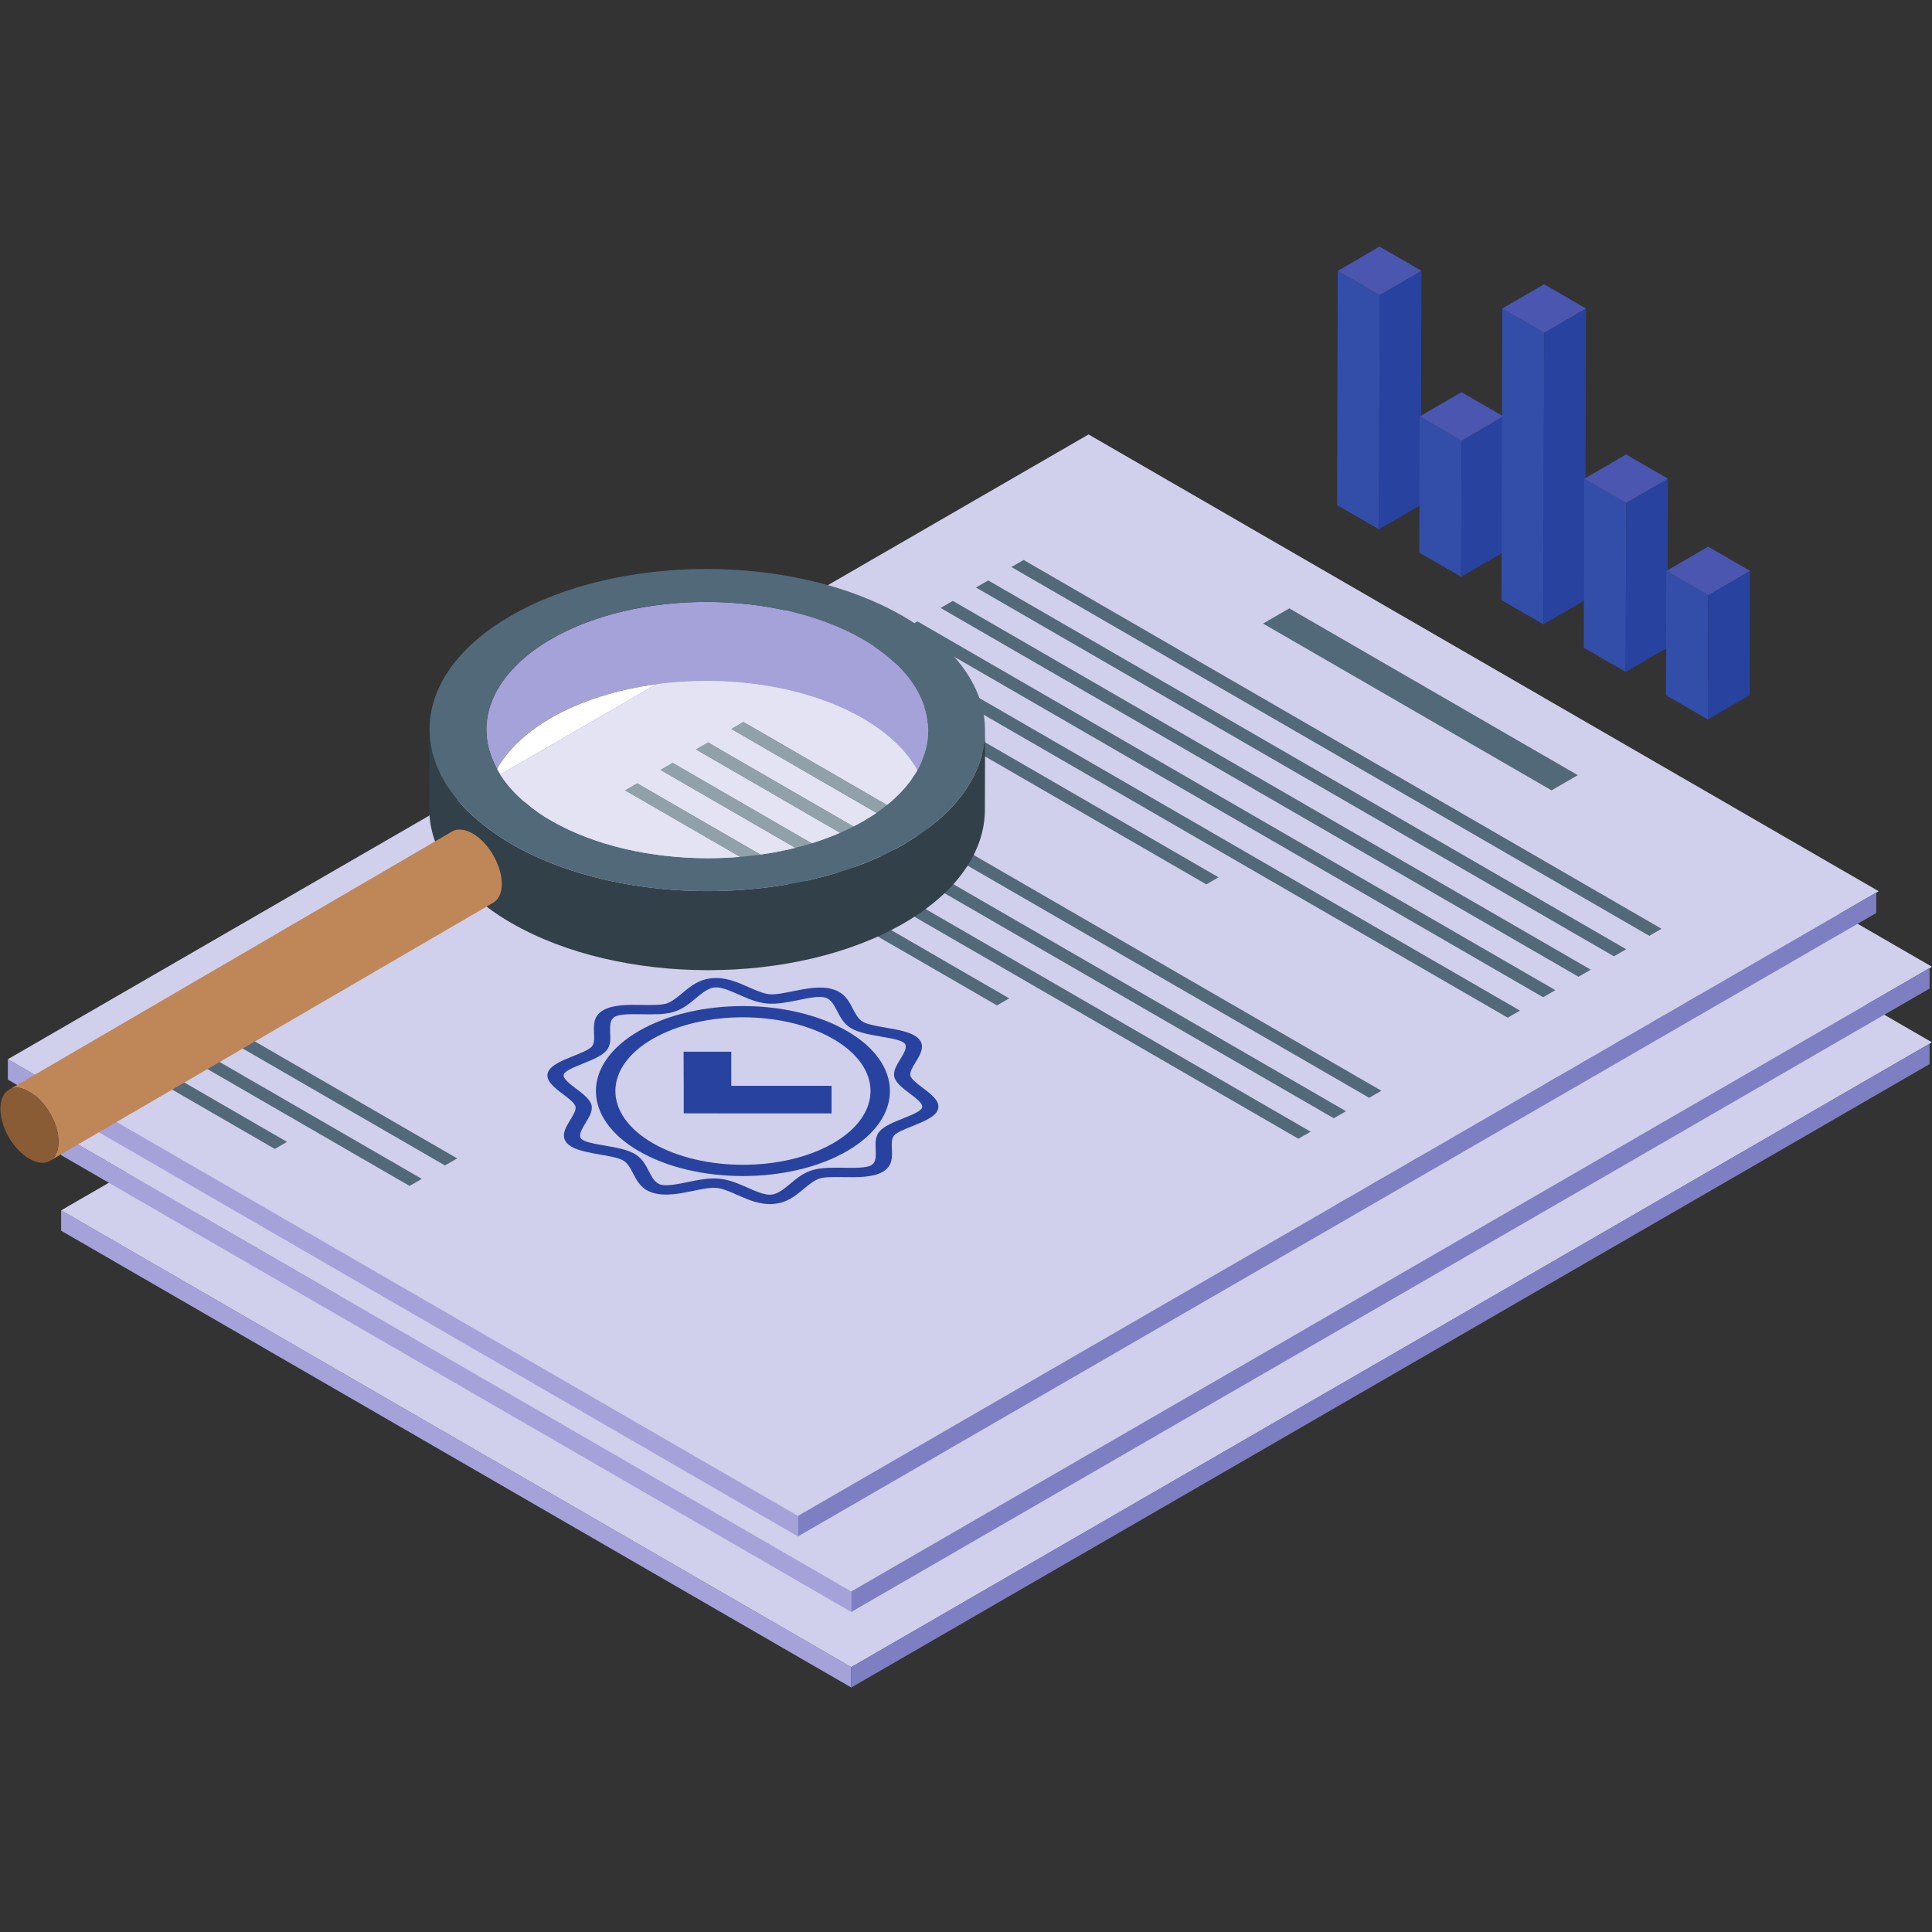 <?xml version="1.0" encoding="UTF-8"?> <svg xmlns="http://www.w3.org/2000/svg" xmlns:xlink="http://www.w3.org/1999/xlink" width="500" zoomAndPan="magnify" viewBox="0 0 375 375" height="500" preserveAspectRatio="xMidYMid meet" version="1.0"><rect x="0" y="0" width="375" height="375" fill="#333333" stroke="none"/><defs><clipPath id="487a1282f8"><path d="M 11.746 234.738 L 165.879 234.738 L 165.879 327.543 L 11.746 327.543 Z M 11.746 234.738 " clip-rule="nonzero"></path></clipPath><clipPath id="6e9bf7144c"><path d="M 165.047 202.203 L 375 202.203 L 375 327.543 L 165.047 327.543 Z M 165.047 202.203 " clip-rule="nonzero"></path></clipPath><clipPath id="5755419e1f"><path d="M 259 47.812 L 276 47.812 L 276 58 L 259 58 Z M 259 47.812 " clip-rule="nonzero"></path></clipPath></defs><path fill="#d0cfec" d="M 165.227 323.594 L 11.863 234.93 L 221.637 113.652 L 375 202.316 L 165.227 323.594 " fill-opacity="1" fill-rule="nonzero"></path><path fill="#526979" d="M 311.5 182.734 L 255.504 150.363 L 260.602 147.414 L 316.598 179.789 L 311.5 182.734 " fill-opacity="1" fill-rule="nonzero"></path><path fill="#526979" d="M 330.48 210.977 L 206.656 139.391 L 209.031 138.016 L 332.855 209.602 L 330.48 210.977 " fill-opacity="1" fill-rule="nonzero"></path><path fill="#526979" d="M 323.613 214.945 L 199.785 143.363 L 202.16 141.988 L 325.984 213.578 L 323.613 214.945 " fill-opacity="1" fill-rule="nonzero"></path><path fill="#526979" d="M 316.742 218.918 L 192.914 147.336 L 195.289 145.961 L 319.113 217.547 L 316.742 218.918 " fill-opacity="1" fill-rule="nonzero"></path><path fill="#526979" d="M 309.871 222.891 L 186.043 151.305 L 188.422 149.934 L 312.242 221.52 L 309.871 222.891 " fill-opacity="1" fill-rule="nonzero"></path><path fill="#526979" d="M 303 226.863 L 179.176 155.277 L 181.551 153.902 L 305.375 225.492 L 303 226.863 " fill-opacity="1" fill-rule="nonzero"></path><path fill="#526979" d="M 244.5 200.984 L 172.305 159.25 L 174.68 157.875 L 246.871 199.613 L 244.5 200.984 " fill-opacity="1" fill-rule="nonzero"></path><path fill="#526979" d="M 276.102 242.41 L 152.281 170.828 L 154.652 169.457 L 278.477 241.039 L 276.102 242.41 " fill-opacity="1" fill-rule="nonzero"></path><path fill="#526979" d="M 269.234 246.383 L 145.41 174.797 L 147.781 173.426 L 271.609 245.012 L 269.234 246.383 " fill-opacity="1" fill-rule="nonzero"></path><path fill="#526979" d="M 262.363 250.355 L 138.539 178.77 L 140.91 177.398 L 264.738 248.984 L 262.363 250.355 " fill-opacity="1" fill-rule="nonzero"></path><path fill="#526979" d="M 203.863 224.477 L 131.668 182.742 L 134.043 181.371 L 206.234 223.105 L 203.863 224.477 " fill-opacity="1" fill-rule="nonzero"></path><path fill="#526979" d="M 96.711 255.543 L 51.227 229.246 L 53.602 227.875 L 99.09 254.172 L 96.711 255.543 " fill-opacity="1" fill-rule="nonzero"></path><path fill="#526979" d="M 89.844 259.516 L 44.355 233.219 L 46.73 231.848 L 92.219 258.145 L 89.844 259.516 " fill-opacity="1" fill-rule="nonzero"></path><path fill="#526979" d="M 63.688 252.34 L 37.488 237.191 L 39.859 235.82 L 66.059 250.961 L 63.688 252.34 " fill-opacity="1" fill-rule="nonzero"></path><path fill="#28429f" d="M 137.066 251.219 C 127.383 245.621 127.359 236.566 137.047 230.969 C 146.703 225.383 162.387 225.383 172.07 230.984 C 181.73 236.566 181.73 245.633 172.07 251.219 C 162.387 256.82 146.727 256.805 137.066 251.219 Z M 174.734 229.441 C 163.586 222.996 145.508 222.996 134.375 229.43 C 123.227 235.875 123.23 246.328 134.379 252.773 C 145.508 259.207 163.59 259.207 174.738 252.762 C 185.867 246.328 185.867 235.875 174.734 229.441 " fill-opacity="1" fill-rule="nonzero"></path><path fill="#28429f" d="M 171.008 223.156 C 170.867 223.078 170.715 223.008 170.555 222.961 C 169.367 222.613 167.297 223.035 165.297 223.441 C 163.266 223.855 161.172 224.281 159.223 224.105 C 157.25 223.926 155.465 223.137 153.742 222.375 C 152.07 221.637 150.34 220.875 149.055 220.992 C 147.793 221.102 146.562 222.129 145.371 223.121 C 144.125 224.16 142.84 225.227 141.043 225.758 C 139.312 226.266 137.117 226.23 134.992 226.199 C 132.848 226.168 130.629 226.133 129.652 226.695 C 128.68 227.258 128.734 228.543 128.789 229.785 C 128.848 231.012 128.898 232.281 128.02 233.285 C 127.102 234.324 125.25 235.066 123.457 235.785 C 121.738 236.473 119.961 237.188 119.766 237.918 C 119.562 238.656 120.883 239.66 122.16 240.629 C 123.477 241.625 124.836 242.656 125.148 243.801 C 125.457 244.926 124.719 246.137 123.996 247.309 C 123.293 248.469 122.559 249.668 123.164 250.352 C 123.738 251 125.777 251.348 127.746 251.688 C 129.863 252.059 132.051 252.438 133.512 253.281 C 134.969 254.121 135.625 255.387 136.262 256.609 C 136.855 257.746 137.469 258.945 138.57 259.254 C 139.758 259.602 141.824 259.18 143.82 258.77 C 145.852 258.355 147.949 257.926 149.898 258.102 C 151.871 258.281 153.656 259.066 155.379 259.828 C 157.059 260.562 158.789 261.324 160.074 261.211 C 161.332 261.094 162.562 260.066 163.754 259.074 C 164.996 258.039 166.277 256.969 168.078 256.434 C 169.805 255.926 172 255.961 174.125 255.992 C 176.27 256.023 178.492 256.055 179.469 255.492 C 180.438 254.934 180.379 253.648 180.324 252.41 C 180.27 251.184 180.211 249.914 181.086 248.914 C 182.004 247.871 183.855 247.129 185.645 246.414 C 187.363 245.723 189.137 245.012 189.336 244.285 C 189.535 243.543 188.215 242.547 186.941 241.578 C 185.625 240.578 184.262 239.551 183.953 238.41 C 183.645 237.281 184.387 236.07 185.105 234.898 C 185.812 233.742 186.543 232.543 185.945 231.863 C 185.383 231.223 183.344 230.871 181.367 230.531 C 179.254 230.16 177.066 229.785 175.609 228.938 C 174.148 228.094 173.492 226.832 172.855 225.609 C 172.352 224.633 171.832 223.629 171.008 223.156 Z M 121.285 251.906 C 120.922 251.695 120.613 251.453 120.367 251.18 C 119.148 249.797 120.152 248.152 121.039 246.707 C 121.625 245.746 122.23 244.754 122.047 244.078 C 121.859 243.391 120.742 242.547 119.664 241.73 C 117.984 240.461 116.254 239.145 116.664 237.633 C 117.07 236.137 119.406 235.199 121.668 234.293 C 123.137 233.703 124.66 233.09 125.223 232.457 C 125.742 231.867 125.695 230.832 125.652 229.828 C 125.578 228.285 125.5 226.527 127.434 225.41 C 129.359 224.297 132.395 224.34 135.074 224.383 C 136.809 224.41 138.602 224.438 139.617 224.141 C 140.711 223.816 141.766 222.941 142.789 222.086 C 144.359 220.777 145.98 219.426 148.57 219.191 C 151.18 218.957 153.449 219.961 155.652 220.934 C 157.059 221.559 158.523 222.203 159.711 222.312 C 160.875 222.418 162.594 222.07 164.254 221.73 C 166.754 221.219 169.594 220.641 171.98 221.344 C 174.262 222.012 175.082 223.574 175.863 225.086 C 176.387 226.094 176.93 227.137 177.832 227.656 C 178.727 228.176 180.527 228.488 182.27 228.789 C 184.875 229.242 187.562 229.707 188.742 231.039 C 189.957 232.418 188.953 234.055 188.07 235.504 C 187.48 236.465 186.871 237.453 187.059 238.125 C 187.242 238.812 188.359 239.656 189.438 240.477 C 191.113 241.746 192.852 243.059 192.438 244.566 C 192.031 246.062 189.695 246.996 187.438 247.902 C 185.965 248.496 184.445 249.105 183.883 249.738 C 183.371 250.324 183.414 251.359 183.465 252.359 C 183.531 253.91 183.613 255.66 181.688 256.777 C 179.762 257.891 176.723 257.844 174.047 257.805 C 172.312 257.781 170.52 257.754 169.504 258.055 C 168.41 258.375 167.355 259.258 166.34 260.105 C 164.77 261.414 163.152 262.77 160.566 263.004 C 157.953 263.242 155.676 262.242 153.477 261.273 C 152.062 260.648 150.602 260.004 149.41 259.898 C 148.25 259.789 146.531 260.145 144.871 260.48 C 142.367 260.996 139.531 261.578 137.145 260.871 C 134.859 260.203 134.039 258.641 133.254 257.133 C 132.73 256.125 132.188 255.086 131.289 254.562 C 130.391 254.043 128.586 253.73 126.844 253.426 C 124.781 253.066 122.664 252.699 121.285 251.906 " fill-opacity="1" fill-rule="nonzero"></path><path fill="#28429f" d="M 171.754 245.438 L 152.285 245.438 L 143.059 245.422 L 143.059 240.105 L 143.031 233.477 L 152.285 233.477 L 152.285 240.09 L 171.75 240.09 L 171.754 245.438 " fill-opacity="1" fill-rule="nonzero"></path><g clip-path="url(#487a1282f8)"><path fill="#a4a2d9" d="M 165.23 327.543 L 11.867 238.883 L 11.867 234.902 L 165.23 323.566 L 165.23 327.543 " fill-opacity="1" fill-rule="nonzero"></path></g><g clip-path="url(#6e9bf7144c)"><path fill="#7e7fc2" d="M 374.523 206.543 L 165.23 327.543 L 165.23 323.566 L 374.523 202.57 L 374.523 206.543 " fill-opacity="1" fill-rule="nonzero"></path></g><path fill="#d0cfec" d="M 165.227 308.93 L 11.863 220.266 L 221.637 98.984 L 375 187.648 L 165.227 308.93 " fill-opacity="1" fill-rule="nonzero"></path><path fill="#526979" d="M 311.5 168.07 L 255.504 135.695 L 260.602 132.75 L 316.598 165.125 L 311.5 168.07 " fill-opacity="1" fill-rule="nonzero"></path><path fill="#526979" d="M 330.48 196.312 L 206.656 124.723 L 209.031 123.352 L 332.855 194.941 L 330.48 196.312 " fill-opacity="1" fill-rule="nonzero"></path><path fill="#526979" d="M 323.613 200.285 L 199.785 128.695 L 202.16 127.324 L 325.984 198.914 L 323.613 200.285 " fill-opacity="1" fill-rule="nonzero"></path><path fill="#526979" d="M 316.742 204.258 L 192.914 132.668 L 195.289 131.297 L 319.113 202.883 L 316.742 204.258 " fill-opacity="1" fill-rule="nonzero"></path><path fill="#526979" d="M 309.871 208.227 L 186.043 136.641 L 188.422 135.266 L 312.242 206.855 L 309.871 208.227 " fill-opacity="1" fill-rule="nonzero"></path><path fill="#526979" d="M 303 212.199 L 179.176 140.613 L 181.551 139.238 L 305.375 210.828 L 303 212.199 " fill-opacity="1" fill-rule="nonzero"></path><path fill="#526979" d="M 244.5 186.32 L 172.305 144.582 L 174.68 143.211 L 246.871 184.949 L 244.5 186.32 " fill-opacity="1" fill-rule="nonzero"></path><path fill="#526979" d="M 276.102 227.746 L 152.281 156.164 L 154.652 154.789 L 278.477 226.375 L 276.102 227.746 " fill-opacity="1" fill-rule="nonzero"></path><path fill="#526979" d="M 269.234 231.719 L 145.41 160.133 L 147.781 158.762 L 271.609 230.348 L 269.234 231.719 " fill-opacity="1" fill-rule="nonzero"></path><path fill="#526979" d="M 262.363 235.691 L 138.539 164.105 L 140.91 162.734 L 264.738 234.32 L 262.363 235.691 " fill-opacity="1" fill-rule="nonzero"></path><path fill="#526979" d="M 203.863 209.812 L 131.668 168.078 L 134.043 166.703 L 206.234 208.441 L 203.863 209.812 " fill-opacity="1" fill-rule="nonzero"></path><path fill="#526979" d="M 96.711 240.879 L 51.227 214.586 L 53.602 213.207 L 99.09 239.508 L 96.711 240.879 " fill-opacity="1" fill-rule="nonzero"></path><path fill="#526979" d="M 89.844 244.852 L 44.355 218.559 L 46.73 217.18 L 92.219 243.48 L 89.844 244.852 " fill-opacity="1" fill-rule="nonzero"></path><path fill="#526979" d="M 63.688 237.672 L 37.488 222.527 L 39.859 221.152 L 66.059 236.301 L 63.688 237.672 " fill-opacity="1" fill-rule="nonzero"></path><path fill="#28429f" d="M 137.066 236.555 C 127.383 230.957 127.359 221.902 137.047 216.305 C 146.703 210.719 162.387 210.719 172.07 216.316 C 181.73 221.902 181.73 230.969 172.07 236.555 C 162.387 242.152 146.727 242.141 137.066 236.555 Z M 174.734 214.777 C 163.586 208.332 145.508 208.332 134.375 214.762 C 123.227 221.211 123.23 231.664 134.379 238.109 C 145.508 244.543 163.59 244.543 174.738 238.098 C 185.867 231.664 185.867 221.211 174.734 214.777 " fill-opacity="1" fill-rule="nonzero"></path><path fill="#28429f" d="M 171.008 208.488 C 170.867 208.41 170.715 208.344 170.555 208.297 C 169.367 207.949 167.297 208.371 165.297 208.777 C 163.266 209.191 161.172 209.621 159.223 209.441 C 157.25 209.262 155.465 208.473 153.742 207.711 C 152.07 206.973 150.34 206.207 149.055 206.328 C 147.793 206.438 146.562 207.465 145.371 208.457 C 144.125 209.492 142.84 210.562 141.043 211.09 C 139.312 211.602 137.117 211.566 134.992 211.535 C 132.848 211.504 130.629 211.469 129.652 212.027 C 128.68 212.594 128.734 213.879 128.789 215.117 C 128.848 216.348 128.898 217.617 128.02 218.617 C 127.102 219.656 125.25 220.402 123.457 221.121 C 121.738 221.812 119.961 222.523 119.766 223.254 C 119.562 223.996 120.883 224.996 122.16 225.965 C 123.477 226.961 124.836 227.992 125.148 229.137 C 125.457 230.258 124.719 231.477 123.996 232.645 C 123.293 233.805 122.559 235.004 123.164 235.688 C 123.738 236.336 125.777 236.684 127.746 237.023 C 129.863 237.395 132.051 237.77 133.512 238.613 C 134.969 239.457 135.625 240.719 136.262 241.945 C 136.855 243.086 137.469 244.281 138.57 244.59 C 139.758 244.938 141.824 244.516 143.82 244.105 C 145.852 243.691 147.949 243.262 149.898 243.438 C 151.871 243.617 153.656 244.402 155.379 245.16 C 157.059 245.902 158.789 246.664 160.074 246.547 C 161.332 246.434 162.562 245.402 163.754 244.41 C 164.996 243.371 166.277 242.305 168.078 241.773 C 169.805 241.262 172 241.297 174.125 241.328 C 176.27 241.359 178.492 241.391 179.469 240.828 C 180.438 240.266 180.379 238.984 180.324 237.746 C 180.27 236.52 180.211 235.25 181.086 234.246 C 182.004 233.207 183.855 232.465 185.645 231.75 C 187.363 231.062 189.137 230.348 189.336 229.621 C 189.535 228.879 188.215 227.879 186.941 226.914 C 185.625 225.918 184.262 224.887 183.953 223.746 C 183.645 222.617 184.387 221.406 185.105 220.23 C 185.812 219.078 186.543 217.879 185.945 217.199 C 185.383 216.562 183.344 216.207 181.367 215.863 C 179.254 215.496 177.066 215.117 175.609 214.273 C 174.148 213.43 173.492 212.168 172.855 210.945 C 172.352 209.969 171.832 208.969 171.008 208.488 Z M 121.285 237.238 C 120.922 237.031 120.613 236.789 120.367 236.512 C 119.148 235.133 120.152 233.492 121.039 232.043 C 121.625 231.082 122.23 230.09 122.047 229.414 C 121.859 228.73 120.742 227.883 119.664 227.066 C 117.984 225.793 116.254 224.477 116.664 222.969 C 117.07 221.473 119.406 220.539 121.668 219.629 C 123.137 219.039 124.66 218.426 125.223 217.793 C 125.742 217.203 125.695 216.168 125.652 215.164 C 125.578 213.621 125.5 211.863 127.434 210.746 C 129.359 209.629 132.395 209.68 135.074 209.719 C 136.809 209.746 138.602 209.773 139.617 209.473 C 140.711 209.152 141.766 208.273 142.789 207.422 C 144.359 206.117 145.98 204.762 148.57 204.527 C 151.18 204.293 153.449 205.301 155.652 206.266 C 157.059 206.895 158.523 207.539 159.711 207.645 C 160.875 207.754 162.594 207.406 164.254 207.066 C 166.754 206.555 169.594 205.973 171.98 206.68 C 174.262 207.348 175.082 208.91 175.863 210.422 C 176.387 211.43 176.93 212.473 177.832 212.992 C 178.727 213.512 180.527 213.824 182.27 214.125 C 184.875 214.578 187.562 215.043 188.742 216.375 C 189.957 217.75 188.953 219.391 188.07 220.836 C 187.48 221.801 186.871 222.789 187.059 223.461 C 187.242 224.148 188.359 224.992 189.438 225.812 C 191.113 227.082 192.852 228.395 192.438 229.902 C 192.031 231.398 189.695 232.332 187.438 233.242 C 185.965 233.832 184.445 234.441 183.883 235.074 C 183.371 235.66 183.414 236.695 183.465 237.695 C 183.531 239.242 183.613 241 181.688 242.113 C 179.762 243.227 176.723 243.18 174.047 243.141 C 172.312 243.117 170.52 243.09 169.504 243.391 C 168.41 243.711 167.355 244.594 166.34 245.441 C 164.77 246.754 163.152 248.105 160.566 248.34 C 157.953 248.578 155.676 247.578 153.477 246.609 C 152.062 245.984 150.602 245.34 149.41 245.234 C 148.25 245.125 146.531 245.477 144.871 245.816 C 142.367 246.332 139.531 246.91 137.145 246.207 C 134.859 245.535 134.039 243.977 133.254 242.469 C 132.73 241.461 132.188 240.422 131.289 239.898 C 130.391 239.379 128.586 239.066 126.844 238.766 C 124.781 238.402 122.664 238.035 121.285 237.238 " fill-opacity="1" fill-rule="nonzero"></path><path fill="#28429f" d="M 171.754 230.77 L 152.285 230.77 L 143.059 230.758 L 143.059 225.438 L 143.031 218.812 L 152.285 218.812 L 152.285 225.422 L 171.75 225.422 L 171.754 230.77 " fill-opacity="1" fill-rule="nonzero"></path><path fill="#a4a2d9" d="M 165.23 312.879 L 11.867 224.219 L 11.867 220.238 L 165.23 308.902 L 165.23 312.879 " fill-opacity="1" fill-rule="nonzero"></path><path fill="#7e7fc2" d="M 374.523 191.883 L 165.23 312.879 L 165.23 308.902 L 374.523 187.902 L 374.523 191.883 " fill-opacity="1" fill-rule="nonzero"></path><path fill="#d0cfec" d="M 154.875 294.262 L 1.516 205.598 L 211.289 84.324 L 364.652 172.988 L 154.875 294.262 " fill-opacity="1" fill-rule="nonzero"></path><path fill="#526979" d="M 301.152 153.406 L 245.156 121.031 L 250.254 118.086 L 306.254 150.461 L 301.152 153.406 " fill-opacity="1" fill-rule="nonzero"></path><path fill="#526979" d="M 320.133 181.648 L 196.309 110.059 L 198.684 108.688 L 322.504 180.273 L 320.133 181.648 " fill-opacity="1" fill-rule="nonzero"></path><path fill="#526979" d="M 313.262 185.621 L 189.438 114.031 L 191.812 112.66 L 315.637 184.246 L 313.262 185.621 " fill-opacity="1" fill-rule="nonzero"></path><path fill="#526979" d="M 306.391 189.594 L 182.57 118.004 L 184.941 116.633 L 308.77 188.215 L 306.391 189.594 " fill-opacity="1" fill-rule="nonzero"></path><path fill="#526979" d="M 299.523 193.566 L 175.699 121.977 L 178.07 120.605 L 301.895 192.188 L 299.523 193.566 " fill-opacity="1" fill-rule="nonzero"></path><path fill="#526979" d="M 292.652 197.535 L 168.828 125.949 L 171.199 124.574 L 295.027 196.16 L 292.652 197.535 " fill-opacity="1" fill-rule="nonzero"></path><path fill="#526979" d="M 234.148 171.656 L 161.957 129.918 L 164.332 128.547 L 236.523 170.285 L 234.148 171.656 " fill-opacity="1" fill-rule="nonzero"></path><path fill="#526979" d="M 265.758 213.082 L 141.93 141.496 L 144.305 140.125 L 268.129 211.715 L 265.758 213.082 " fill-opacity="1" fill-rule="nonzero"></path><path fill="#526979" d="M 258.887 217.055 L 135.059 145.469 L 137.438 144.098 L 261.258 215.684 L 258.887 217.055 " fill-opacity="1" fill-rule="nonzero"></path><path fill="#526979" d="M 252.016 221.027 L 128.191 149.441 L 130.566 148.066 L 254.391 219.656 L 252.016 221.027 " fill-opacity="1" fill-rule="nonzero"></path><path fill="#526979" d="M 193.512 195.148 L 121.32 153.414 L 123.695 152.039 L 195.887 193.777 L 193.512 195.148 " fill-opacity="1" fill-rule="nonzero"></path><path fill="#526979" d="M 86.367 226.215 L 40.879 199.918 L 43.25 198.547 L 88.738 224.844 L 86.367 226.215 " fill-opacity="1" fill-rule="nonzero"></path><path fill="#526979" d="M 79.496 230.188 L 34.008 203.891 L 36.379 202.52 L 81.867 228.816 L 79.496 230.188 " fill-opacity="1" fill-rule="nonzero"></path><path fill="#526979" d="M 53.336 223.008 L 27.137 207.859 L 29.512 206.488 L 55.707 221.637 L 53.336 223.008 " fill-opacity="1" fill-rule="nonzero"></path><path fill="#28429f" d="M 126.719 221.895 C 117.035 216.297 117.012 207.238 126.695 201.641 C 136.355 196.059 152.039 196.059 161.723 201.656 C 171.387 207.238 171.383 216.305 161.723 221.895 C 152.039 227.492 136.383 227.48 126.719 221.895 Z M 164.391 200.113 C 153.234 193.668 135.156 193.668 124.031 200.102 C 112.879 206.547 112.879 217 124.031 223.445 C 135.156 229.879 153.238 229.879 164.391 223.434 C 175.516 217 175.516 206.547 164.391 200.113 " fill-opacity="1" fill-rule="nonzero"></path><path fill="#28429f" d="M 160.664 193.828 C 160.52 193.746 160.367 193.68 160.207 193.633 C 159.023 193.285 156.949 193.703 154.949 194.117 C 152.918 194.527 150.82 194.957 148.871 194.777 C 146.898 194.598 145.117 193.809 143.395 193.047 C 141.723 192.305 139.992 191.543 138.707 191.66 C 137.445 191.773 136.215 192.801 135.02 193.793 C 133.777 194.828 132.488 195.898 130.691 196.43 C 128.965 196.938 126.766 196.902 124.641 196.867 C 122.496 196.836 120.281 196.805 119.305 197.363 C 118.332 197.93 118.387 199.215 118.438 200.453 C 118.496 201.688 118.551 202.953 117.672 203.953 C 116.754 204.992 114.902 205.734 113.109 206.457 C 111.391 207.148 109.617 207.859 109.414 208.586 C 109.211 209.332 110.539 210.332 111.812 211.301 C 113.129 212.297 114.488 213.328 114.801 214.469 C 115.109 215.594 114.367 216.809 113.648 217.98 C 112.941 219.141 112.215 220.336 112.816 221.023 C 113.387 221.676 115.43 222.016 117.402 222.359 C 119.516 222.727 121.699 223.105 123.16 223.949 C 124.621 224.789 125.277 226.055 125.914 227.281 C 126.508 228.422 127.117 229.617 128.223 229.926 C 129.406 230.277 131.473 229.852 133.473 229.441 C 135.504 229.023 137.602 228.598 139.555 228.777 C 141.523 228.953 143.309 229.738 145.035 230.496 C 146.707 231.238 148.438 232 149.723 231.883 C 150.984 231.77 152.215 230.738 153.406 229.746 C 154.645 228.707 155.93 227.641 157.73 227.109 C 159.457 226.598 161.656 226.633 163.781 226.66 C 165.922 226.695 168.145 226.727 169.117 226.164 C 170.09 225.602 170.027 224.316 169.973 223.078 C 169.918 221.855 169.859 220.582 170.734 219.586 C 171.652 218.543 173.504 217.801 175.297 217.082 C 177.012 216.395 178.789 215.684 178.984 214.957 C 179.188 214.215 177.871 213.215 176.59 212.246 C 175.277 211.254 173.91 210.219 173.602 209.078 C 173.297 207.957 174.043 206.742 174.758 205.566 C 175.469 204.414 176.195 203.219 175.594 202.531 C 175.035 201.898 172.992 201.547 171.02 201.199 C 168.906 200.832 166.719 200.453 165.262 199.613 C 163.801 198.77 163.145 197.5 162.508 196.277 C 162.004 195.305 161.484 194.301 160.664 193.828 Z M 110.938 222.578 C 110.574 222.367 110.266 222.125 110.016 221.848 C 108.801 220.469 109.801 218.828 110.691 217.375 C 111.277 216.414 111.883 215.426 111.699 214.754 C 111.512 214.066 110.395 213.219 109.312 212.402 C 107.637 211.129 105.902 209.812 106.312 208.305 C 106.719 206.809 109.055 205.875 111.316 204.965 C 112.789 204.375 114.316 203.762 114.875 203.129 C 115.395 202.539 115.344 201.504 115.301 200.504 C 115.234 198.953 115.152 197.199 117.086 196.082 C 119.012 194.965 122.047 195.016 124.723 195.055 C 126.457 195.082 128.25 195.109 129.27 194.809 C 130.359 194.488 131.418 193.609 132.441 192.758 C 134.008 191.449 135.633 190.098 138.219 189.867 C 140.832 189.629 143.102 190.637 145.301 191.605 C 146.711 192.227 148.176 192.875 149.363 192.984 C 150.523 193.09 152.242 192.738 153.902 192.402 C 156.41 191.891 159.242 191.309 161.633 192.012 C 163.91 192.684 164.734 194.25 165.516 195.758 C 166.043 196.766 166.582 197.809 167.48 198.328 C 168.379 198.848 170.18 199.16 171.922 199.465 C 174.531 199.914 177.215 200.379 178.395 201.707 C 179.605 203.086 178.605 204.727 177.719 206.176 C 177.133 207.133 176.523 208.125 176.707 208.797 C 176.895 209.484 178.008 210.328 179.09 211.145 C 180.766 212.418 182.5 213.73 182.086 215.238 C 181.684 216.73 179.348 217.668 177.09 218.578 C 175.617 219.168 174.094 219.777 173.535 220.406 C 173.023 220.996 173.07 222.035 173.113 223.035 C 173.188 224.578 173.266 226.336 171.34 227.445 C 169.41 228.566 166.375 228.516 163.695 228.477 C 161.969 228.453 160.172 228.426 159.156 228.723 C 158.066 229.047 157.008 229.93 155.988 230.781 C 154.422 232.086 152.805 233.441 150.215 233.676 C 147.605 233.914 145.332 232.91 143.133 231.945 C 141.711 231.316 140.25 230.676 139.066 230.57 C 137.902 230.461 136.184 230.812 134.523 231.152 C 132.016 231.668 129.184 232.246 126.797 231.543 C 124.508 230.871 123.688 229.312 122.906 227.801 C 122.383 226.797 121.84 225.754 120.938 225.234 C 120.039 224.711 118.238 224.402 116.496 224.102 C 114.434 223.738 112.312 223.371 110.938 222.578 " fill-opacity="1" fill-rule="nonzero"></path><path fill="#28429f" d="M 161.406 216.109 L 141.941 216.109 L 132.711 216.094 L 132.711 210.773 L 132.684 204.145 L 141.938 204.145 L 141.941 210.758 L 161.406 210.758 L 161.406 216.109 " fill-opacity="1" fill-rule="nonzero"></path><path fill="#a4a2d9" d="M 154.883 298.215 L 1.52 209.551 L 1.52 205.574 L 154.883 294.238 L 154.883 298.215 " fill-opacity="1" fill-rule="nonzero"></path><path fill="#7e7fc2" d="M 364.176 177.219 L 154.883 298.215 L 154.883 294.238 L 364.176 173.238 L 364.176 177.219 " fill-opacity="1" fill-rule="nonzero"></path><path fill="#ffffff" d="M 99.074 163.688 C 97.668 162.863 96.336 161.969 95.086 161.066 C 96.32 161.969 97.641 162.852 99.074 163.688 " fill-opacity="1" fill-rule="nonzero"></path><path fill="#ffffff" d="M 179.449 161.281 C 179.164 161.5 178.852 161.691 178.555 161.895 C 178.848 161.691 179.16 161.492 179.449 161.281 " fill-opacity="1" fill-rule="nonzero"></path><path fill="#ffffff" d="M 150.887 171.973 C 159.926 170.633 168.48 167.945 175.539 163.832 C 175.789 163.691 175.996 163.531 176.242 163.383 C 175.996 163.531 175.781 163.676 175.516 163.832 C 168.465 167.938 159.914 170.629 150.887 171.973 " fill-opacity="1" fill-rule="nonzero"></path><path fill="#a4a2d9" d="M 97.461 147.66 C 99.523 144.703 102.621 141.879 106.801 139.434 C 123.508 129.754 150.688 129.754 167.441 139.434 C 172.465 142.352 176.031 145.828 178.047 149.496 C 178.191 149.262 178.285 149.07 178.426 148.836 C 178.754 148.18 179.035 147.52 179.223 146.863 C 179.316 146.672 179.41 146.488 179.457 146.297 C 179.785 145.262 179.977 144.184 180.113 143.148 C 180.113 142.727 180.164 142.305 180.164 141.832 C 180.164 141.035 180.07 140.234 179.977 139.391 C 179.836 138.59 179.645 137.84 179.363 137.039 C 177.812 132.336 173.824 127.781 167.488 124.113 C 150.688 114.43 123.555 114.383 106.848 124.113 C 105.816 124.723 104.828 125.332 103.938 125.996 C 102.996 126.652 102.152 127.359 101.402 128.016 C 100.98 128.344 100.605 128.719 100.277 129.094 C 99.195 130.133 98.258 131.258 97.508 132.336 C 96.707 133.469 96.098 134.594 95.629 135.723 C 95.301 136.523 95.016 137.32 94.832 138.074 C 94.547 139.246 94.406 140.422 94.406 141.645 C 94.406 144.23 95.109 146.766 96.477 149.262 C 96.754 148.691 97.082 148.18 97.461 147.66 " fill-opacity="1" fill-rule="nonzero"></path><path fill="#314049" d="M 189.086 150.484 L 188.992 150.707 C 188.922 150.844 188.82 150.977 188.746 151.113 C 188.312 151.934 187.848 152.742 187.297 153.535 C 186.641 154.473 185.887 155.418 185.09 156.309 C 184.305 157.168 183.438 158.016 182.5 158.844 C 181.586 159.66 180.59 160.445 179.535 161.215 L 179.508 161.242 L 179.449 161.281 C 179.16 161.492 178.848 161.691 178.555 161.895 C 178.227 162.113 177.91 162.344 177.578 162.559 C 177.152 162.832 176.695 163.105 176.246 163.383 C 175.996 163.531 175.789 163.691 175.539 163.832 C 168.48 167.945 159.926 170.633 150.887 171.973 C 133.051 174.633 113.312 171.941 99.289 163.832 C 99.211 163.785 99.148 163.734 99.074 163.688 C 97.641 162.852 96.32 161.969 95.086 161.066 L 94.926 160.965 L 94.926 160.941 C 94.777 160.832 94.645 160.719 94.5 160.609 C 94.191 160.395 93.887 160.188 93.562 159.926 C 93.234 159.672 92.918 159.398 92.609 159.121 C 92.336 158.883 92.078 158.641 91.812 158.402 C 91.27 157.906 90.723 157.414 90.23 156.918 C 90.094 156.77 89.977 156.617 89.84 156.465 C 89.547 156.148 89.285 155.828 89.012 155.508 C 88.664 155.094 88.332 154.68 88.012 154.262 C 87.68 153.824 87.344 153.383 87.043 152.934 L 86.898 152.738 C 86.586 152.262 86.32 151.77 86.047 151.285 C 85.75 150.754 85.48 150.227 85.234 149.688 C 85.035 149.25 84.812 148.816 84.645 148.367 C 84.602 148.254 84.578 148.145 84.539 148.035 C 84.402 147.656 84.289 147.277 84.18 146.902 C 84.105 146.652 84.004 146.41 83.941 146.156 C 83.867 145.863 83.836 145.57 83.777 145.277 C 83.699 144.91 83.621 144.543 83.57 144.176 C 83.559 144.086 83.531 143.992 83.52 143.898 C 83.449 143.344 83.43 142.781 83.414 142.223 C 83.406 142.004 83.359 141.777 83.359 141.555 L 83.316 156.883 C 83.293 164.934 88.605 172.996 99.238 179.145 C 120.363 191.359 154.504 191.375 175.492 179.16 C 185.922 173.094 191.141 165.148 191.164 157.191 L 191.211 141.867 C 191.199 144.77 190.48 147.672 189.086 150.484 " fill-opacity="1" fill-rule="nonzero"></path><path fill="#526979" d="M 94.832 138.074 C 95.016 137.32 95.301 136.523 95.629 135.723 C 96.098 134.594 96.707 133.469 97.508 132.336 C 98.258 131.258 99.195 130.133 100.277 129.094 C 100.605 128.719 100.98 128.344 101.402 128.016 C 102.152 127.359 102.996 126.652 103.938 125.996 C 104.828 125.332 105.816 124.723 106.848 124.113 C 123.555 114.383 150.688 114.43 167.488 124.113 C 173.824 127.781 177.812 132.336 179.363 137.039 C 179.645 137.84 179.836 138.59 179.977 139.391 C 180.07 140.234 180.164 141.035 180.164 141.832 C 180.164 142.305 180.113 142.727 180.113 143.148 C 179.977 144.184 179.785 145.262 179.457 146.297 C 179.41 146.488 179.316 146.672 179.223 146.863 C 179.035 147.52 178.754 148.18 178.426 148.836 C 178.285 149.07 178.191 149.262 178.047 149.496 L 178.047 149.539 C 177.812 149.914 177.578 150.293 177.301 150.668 C 177.109 150.996 176.875 151.328 176.688 151.609 C 176.359 152.031 176.031 152.453 175.703 152.832 C 173.684 155.184 171.008 157.391 167.676 159.316 C 151.012 169 123.883 169 107.035 159.316 C 105.203 158.285 103.609 157.156 102.199 155.93 C 101.543 155.465 100.934 154.898 100.371 154.336 C 98.727 152.738 97.41 150.996 96.477 149.262 C 95.109 146.766 94.406 144.23 94.406 141.645 C 94.406 140.422 94.547 139.246 94.832 138.074 M 83.57 144.176 C 83.621 144.543 83.703 144.91 83.777 145.277 C 83.836 145.57 83.867 145.863 83.941 146.156 C 84.004 146.41 84.105 146.652 84.18 146.902 C 84.289 147.277 84.402 147.652 84.539 148.035 C 84.578 148.145 84.602 148.254 84.645 148.367 C 84.812 148.816 85.035 149.25 85.234 149.688 C 85.371 149.98 85.48 150.273 85.629 150.574 C 85.754 150.805 85.914 151.047 86.047 151.285 C 86.32 151.77 86.586 152.262 86.898 152.738 L 87.043 152.934 C 87.344 153.379 87.68 153.82 88.012 154.262 C 88.332 154.68 88.664 155.094 89.012 155.508 C 89.281 155.828 89.551 156.145 89.84 156.465 C 89.977 156.617 90.094 156.77 90.23 156.918 C 90.723 157.414 91.27 157.906 91.812 158.402 C 91.996 158.562 92.156 158.73 92.34 158.895 C 92.426 158.977 92.523 159.039 92.609 159.121 C 92.918 159.398 93.234 159.672 93.562 159.926 C 93.887 160.188 94.191 160.395 94.5 160.609 C 94.641 160.707 94.777 160.812 94.926 160.914 L 94.926 160.965 L 95.086 161.066 C 96.336 161.969 97.668 162.863 99.074 163.688 C 99.148 163.734 99.211 163.785 99.289 163.832 C 113.312 171.941 133.051 174.633 150.887 171.973 C 159.914 170.629 168.465 167.938 175.516 163.832 C 175.781 163.676 175.996 163.531 176.246 163.383 C 176.695 163.105 177.152 162.832 177.578 162.559 C 177.91 162.344 178.227 162.113 178.555 161.895 C 178.852 161.691 179.164 161.5 179.449 161.281 L 179.508 161.242 L 179.551 161.199 C 180.613 160.434 181.594 159.648 182.5 158.844 C 183.438 158.016 184.305 157.168 185.09 156.309 C 185.887 155.418 186.641 154.473 187.297 153.535 C 187.848 152.742 188.312 151.934 188.746 151.113 C 188.82 150.977 188.922 150.844 188.992 150.707 L 189.086 150.484 C 190.473 147.676 191.191 144.766 191.191 141.879 C 191.238 133.797 185.887 125.758 175.281 119.602 C 154.16 107.383 120.039 107.383 99.008 119.602 C 88.539 125.711 83.328 133.652 83.379 141.645 C 83.379 141.836 83.406 142.027 83.414 142.223 C 83.43 142.781 83.449 143.344 83.52 143.898 C 83.531 143.992 83.559 144.086 83.57 144.176 " fill-opacity="1" fill-rule="nonzero"></path><path fill="#ffffff" d="M 97.102 150.336 C 96.879 149.977 96.668 149.617 96.477 149.262 C 96.754 148.691 97.082 148.18 97.461 147.66 C 99.523 144.703 102.621 141.879 106.801 139.434 C 112.68 136.031 119.855 133.82 127.418 132.809 L 97.102 150.336 " fill-opacity="1" fill-rule="nonzero"></path><path fill="#e3e3f4" d="M 137.426 166.578 C 126.453 166.578 115.457 164.156 107.035 159.316 C 105.203 158.285 103.609 157.156 102.199 155.93 C 101.543 155.465 100.934 154.898 100.371 154.336 C 99.066 153.066 97.969 151.711 97.102 150.336 L 127.418 132.809 C 130.602 132.387 133.852 132.176 137.105 132.176 C 148.082 132.176 159.066 134.594 167.441 139.434 C 172.465 142.352 176.031 145.828 178.047 149.496 L 178.047 149.539 C 177.812 149.914 177.578 150.293 177.301 150.668 C 177.109 150.996 176.875 151.328 176.688 151.609 C 176.359 152.031 176.031 152.453 175.703 152.832 C 174.691 154.008 173.516 155.148 172.176 156.238 L 144.305 140.125 L 141.93 141.496 L 170.105 157.785 C 169.34 158.312 168.527 158.824 167.676 159.316 C 167.02 159.699 166.348 160.062 165.66 160.414 L 137.438 144.098 L 135.059 145.469 L 163.047 161.652 C 161.289 162.414 159.457 163.086 157.559 163.676 L 130.566 148.066 L 128.191 149.441 L 154.352 164.566 C 152.164 165.113 149.906 165.547 147.617 165.871 L 123.695 152.039 L 121.32 153.414 L 143.641 166.316 C 141.582 166.488 139.504 166.578 137.426 166.578 " fill-opacity="1" fill-rule="nonzero"></path><path fill="#90a1aa" d="M 170.105 157.785 L 141.93 141.496 L 144.305 140.125 L 172.176 156.238 C 171.523 156.766 170.832 157.285 170.105 157.785 " fill-opacity="1" fill-rule="nonzero"></path><path fill="#90a1aa" d="M 163.047 161.652 L 135.059 145.469 L 137.438 144.098 L 165.66 160.414 C 164.812 160.848 163.941 161.258 163.047 161.652 " fill-opacity="1" fill-rule="nonzero"></path><path fill="#90a1aa" d="M 154.352 164.566 L 128.191 149.441 L 130.566 148.066 L 157.559 163.676 C 156.508 163.996 155.438 164.297 154.352 164.566 " fill-opacity="1" fill-rule="nonzero"></path><path fill="#90a1aa" d="M 143.641 166.316 L 121.32 153.414 L 123.695 152.039 L 147.617 165.871 C 146.301 166.055 144.977 166.207 143.641 166.316 " fill-opacity="1" fill-rule="nonzero"></path><path fill="#90a1aa" d="M 137.426 166.578 C 126.453 166.578 115.457 164.156 107.035 159.316 C 105.203 158.285 103.609 157.156 102.199 155.93 C 101.543 155.465 100.934 154.898 100.371 154.336 C 98.727 152.738 97.41 150.996 96.477 149.262 C 96.668 149.617 96.879 149.977 97.102 150.336 C 97.969 151.711 99.066 153.066 100.371 154.336 C 100.934 154.898 101.543 155.465 102.199 155.93 C 103.609 157.156 105.203 158.285 107.035 159.316 C 115.457 164.156 126.453 166.578 137.426 166.578 C 139.504 166.578 141.582 166.488 143.641 166.316 C 144.977 166.207 146.301 166.055 147.617 165.871 C 149.906 165.547 152.164 165.113 154.352 164.566 C 155.438 164.297 156.508 163.996 157.559 163.676 C 159.457 163.086 161.289 162.414 163.047 161.652 C 163.941 161.258 164.812 160.848 165.66 160.414 C 166.348 160.062 167.02 159.699 167.676 159.316 C 168.527 158.824 169.34 158.312 170.105 157.785 C 170.832 157.285 171.523 156.766 172.176 156.238 C 173.516 155.148 174.691 154.008 175.703 152.832 C 176.031 152.453 176.359 152.031 176.688 151.609 C 176.875 151.328 177.109 150.996 177.301 150.668 C 177.578 150.293 177.812 149.914 178.047 149.539 L 178.047 149.496 L 178.047 149.539 C 177.812 149.914 177.578 150.293 177.301 150.668 C 177.109 150.996 176.875 151.328 176.688 151.609 C 176.359 152.031 176.031 152.453 175.703 152.832 C 173.684 155.184 171.008 157.391 167.676 159.316 C 159.344 164.156 148.398 166.578 137.426 166.578 " fill-opacity="1" fill-rule="nonzero"></path><path fill="#bf8758" d="M 2.098 211.316 C 2.18 211.273 2.305 211.23 2.434 211.23 C 2.18 211.316 1.93 211.398 1.719 211.527 L 2.098 211.316 " fill-opacity="1" fill-rule="nonzero"></path><path fill="#bf8758" d="M 9.73 225.301 C 9.938 225.172 10.105 225.047 10.273 224.836 C 10.23 224.922 10.148 225.008 10.066 225.09 C 9.938 225.172 9.852 225.215 9.73 225.301 " fill-opacity="1" fill-rule="nonzero"></path><path fill="#bf8758" d="M 97.398 171.59 C 97.398 173.352 96.77 174.613 95.766 175.199 L 10.066 225.09 C 10.148 225.008 10.23 224.922 10.273 224.836 C 10.566 224.586 10.777 224.293 10.902 223.914 C 11.07 223.621 11.199 223.285 11.238 222.906 C 11.32 222.527 11.363 222.109 11.363 221.688 C 11.406 218.078 8.848 213.707 5.746 211.906 C 4.82 211.359 3.941 211.105 3.188 211.105 C 2.934 211.105 2.684 211.148 2.434 211.23 C 2.305 211.23 2.18 211.273 2.098 211.316 L 87.758 161.387 C 88.762 160.797 90.188 160.883 91.781 161.805 C 94.883 163.613 97.398 167.98 97.398 171.59 " fill-opacity="1" fill-rule="nonzero"></path><path fill="#8a5c36" d="M 11.363 221.688 C 11.363 222.148 11.32 222.527 11.238 222.906 C 11.156 223.285 11.07 223.621 10.902 223.914 C 10.777 224.293 10.566 224.586 10.273 224.836 C 10.23 224.922 10.148 225.008 10.066 225.09 C 9.938 225.172 9.852 225.215 9.73 225.301 C 8.723 225.93 7.297 225.848 5.703 224.922 C 2.559 223.117 0.039 218.75 0.082 215.137 C 0.082 213.285 0.777 212.035 1.828 211.48 L 1.719 211.527 L 2.098 211.316 C 2.18 211.273 2.305 211.23 2.434 211.23 C 2.641 211.148 2.891 211.105 3.188 211.105 C 3.941 211.105 4.82 211.359 5.746 211.906 C 8.848 213.707 11.406 218.078 11.363 221.688 " fill-opacity="1" fill-rule="nonzero"></path><path fill="#334ea9" d="M 267.793 57.285 L 267.664 102.738 L 259.527 98.035 L 259.656 52.582 L 267.793 57.285 " fill-opacity="1" fill-rule="nonzero"></path><path fill="#28429f" d="M 267.793 57.285 L 275.906 52.562 L 275.781 98.016 L 267.664 102.738 L 267.793 57.285 " fill-opacity="1" fill-rule="nonzero"></path><g clip-path="url(#5755419e1f)"><path fill="#4a56af" d="M 259.656 52.582 L 267.773 47.859 L 275.906 52.562 L 267.793 57.285 L 259.656 52.582 " fill-opacity="1" fill-rule="nonzero"></path></g><path fill="#334ea9" d="M 283.691 85.539 L 283.617 111.957 L 275.48 107.254 L 275.555 80.836 L 283.691 85.539 " fill-opacity="1" fill-rule="nonzero"></path><path fill="#28429f" d="M 283.691 85.539 L 291.805 80.816 L 291.73 107.234 L 283.617 111.957 L 283.691 85.539 " fill-opacity="1" fill-rule="nonzero"></path><path fill="#4a56af" d="M 275.555 80.836 L 283.672 76.117 L 291.805 80.816 L 283.691 85.539 L 275.555 80.836 " fill-opacity="1" fill-rule="nonzero"></path><path fill="#334ea9" d="M 299.73 64.594 L 299.57 121.184 L 291.434 116.477 L 291.594 59.891 L 299.73 64.594 " fill-opacity="1" fill-rule="nonzero"></path><path fill="#28429f" d="M 299.73 64.594 L 307.844 59.871 L 307.684 116.461 L 299.57 121.184 L 299.73 64.594 " fill-opacity="1" fill-rule="nonzero"></path><path fill="#4a56af" d="M 291.594 59.891 L 299.711 55.168 L 307.844 59.871 L 299.73 64.594 L 291.594 59.891 " fill-opacity="1" fill-rule="nonzero"></path><path fill="#334ea9" d="M 315.637 97.629 L 315.547 130.418 L 307.41 125.715 L 307.504 92.926 L 315.637 97.629 " fill-opacity="1" fill-rule="nonzero"></path><path fill="#28429f" d="M 315.637 97.629 L 323.75 92.906 L 323.66 125.695 L 315.547 130.418 L 315.637 97.629 " fill-opacity="1" fill-rule="nonzero"></path><path fill="#4a56af" d="M 307.504 92.926 L 315.617 88.203 L 323.75 92.906 L 315.637 97.629 L 307.504 92.926 " fill-opacity="1" fill-rule="nonzero"></path><path fill="#334ea9" d="M 331.566 115.531 L 331.496 139.641 L 323.363 134.934 L 323.434 110.828 L 331.566 115.531 " fill-opacity="1" fill-rule="nonzero"></path><path fill="#28429f" d="M 331.566 115.531 L 339.68 110.809 L 339.613 134.918 L 331.496 139.641 L 331.566 115.531 " fill-opacity="1" fill-rule="nonzero"></path><path fill="#4a56af" d="M 323.434 110.828 L 331.547 106.105 L 339.68 110.809 L 331.566 115.531 L 323.434 110.828 " fill-opacity="1" fill-rule="nonzero"></path></svg> 